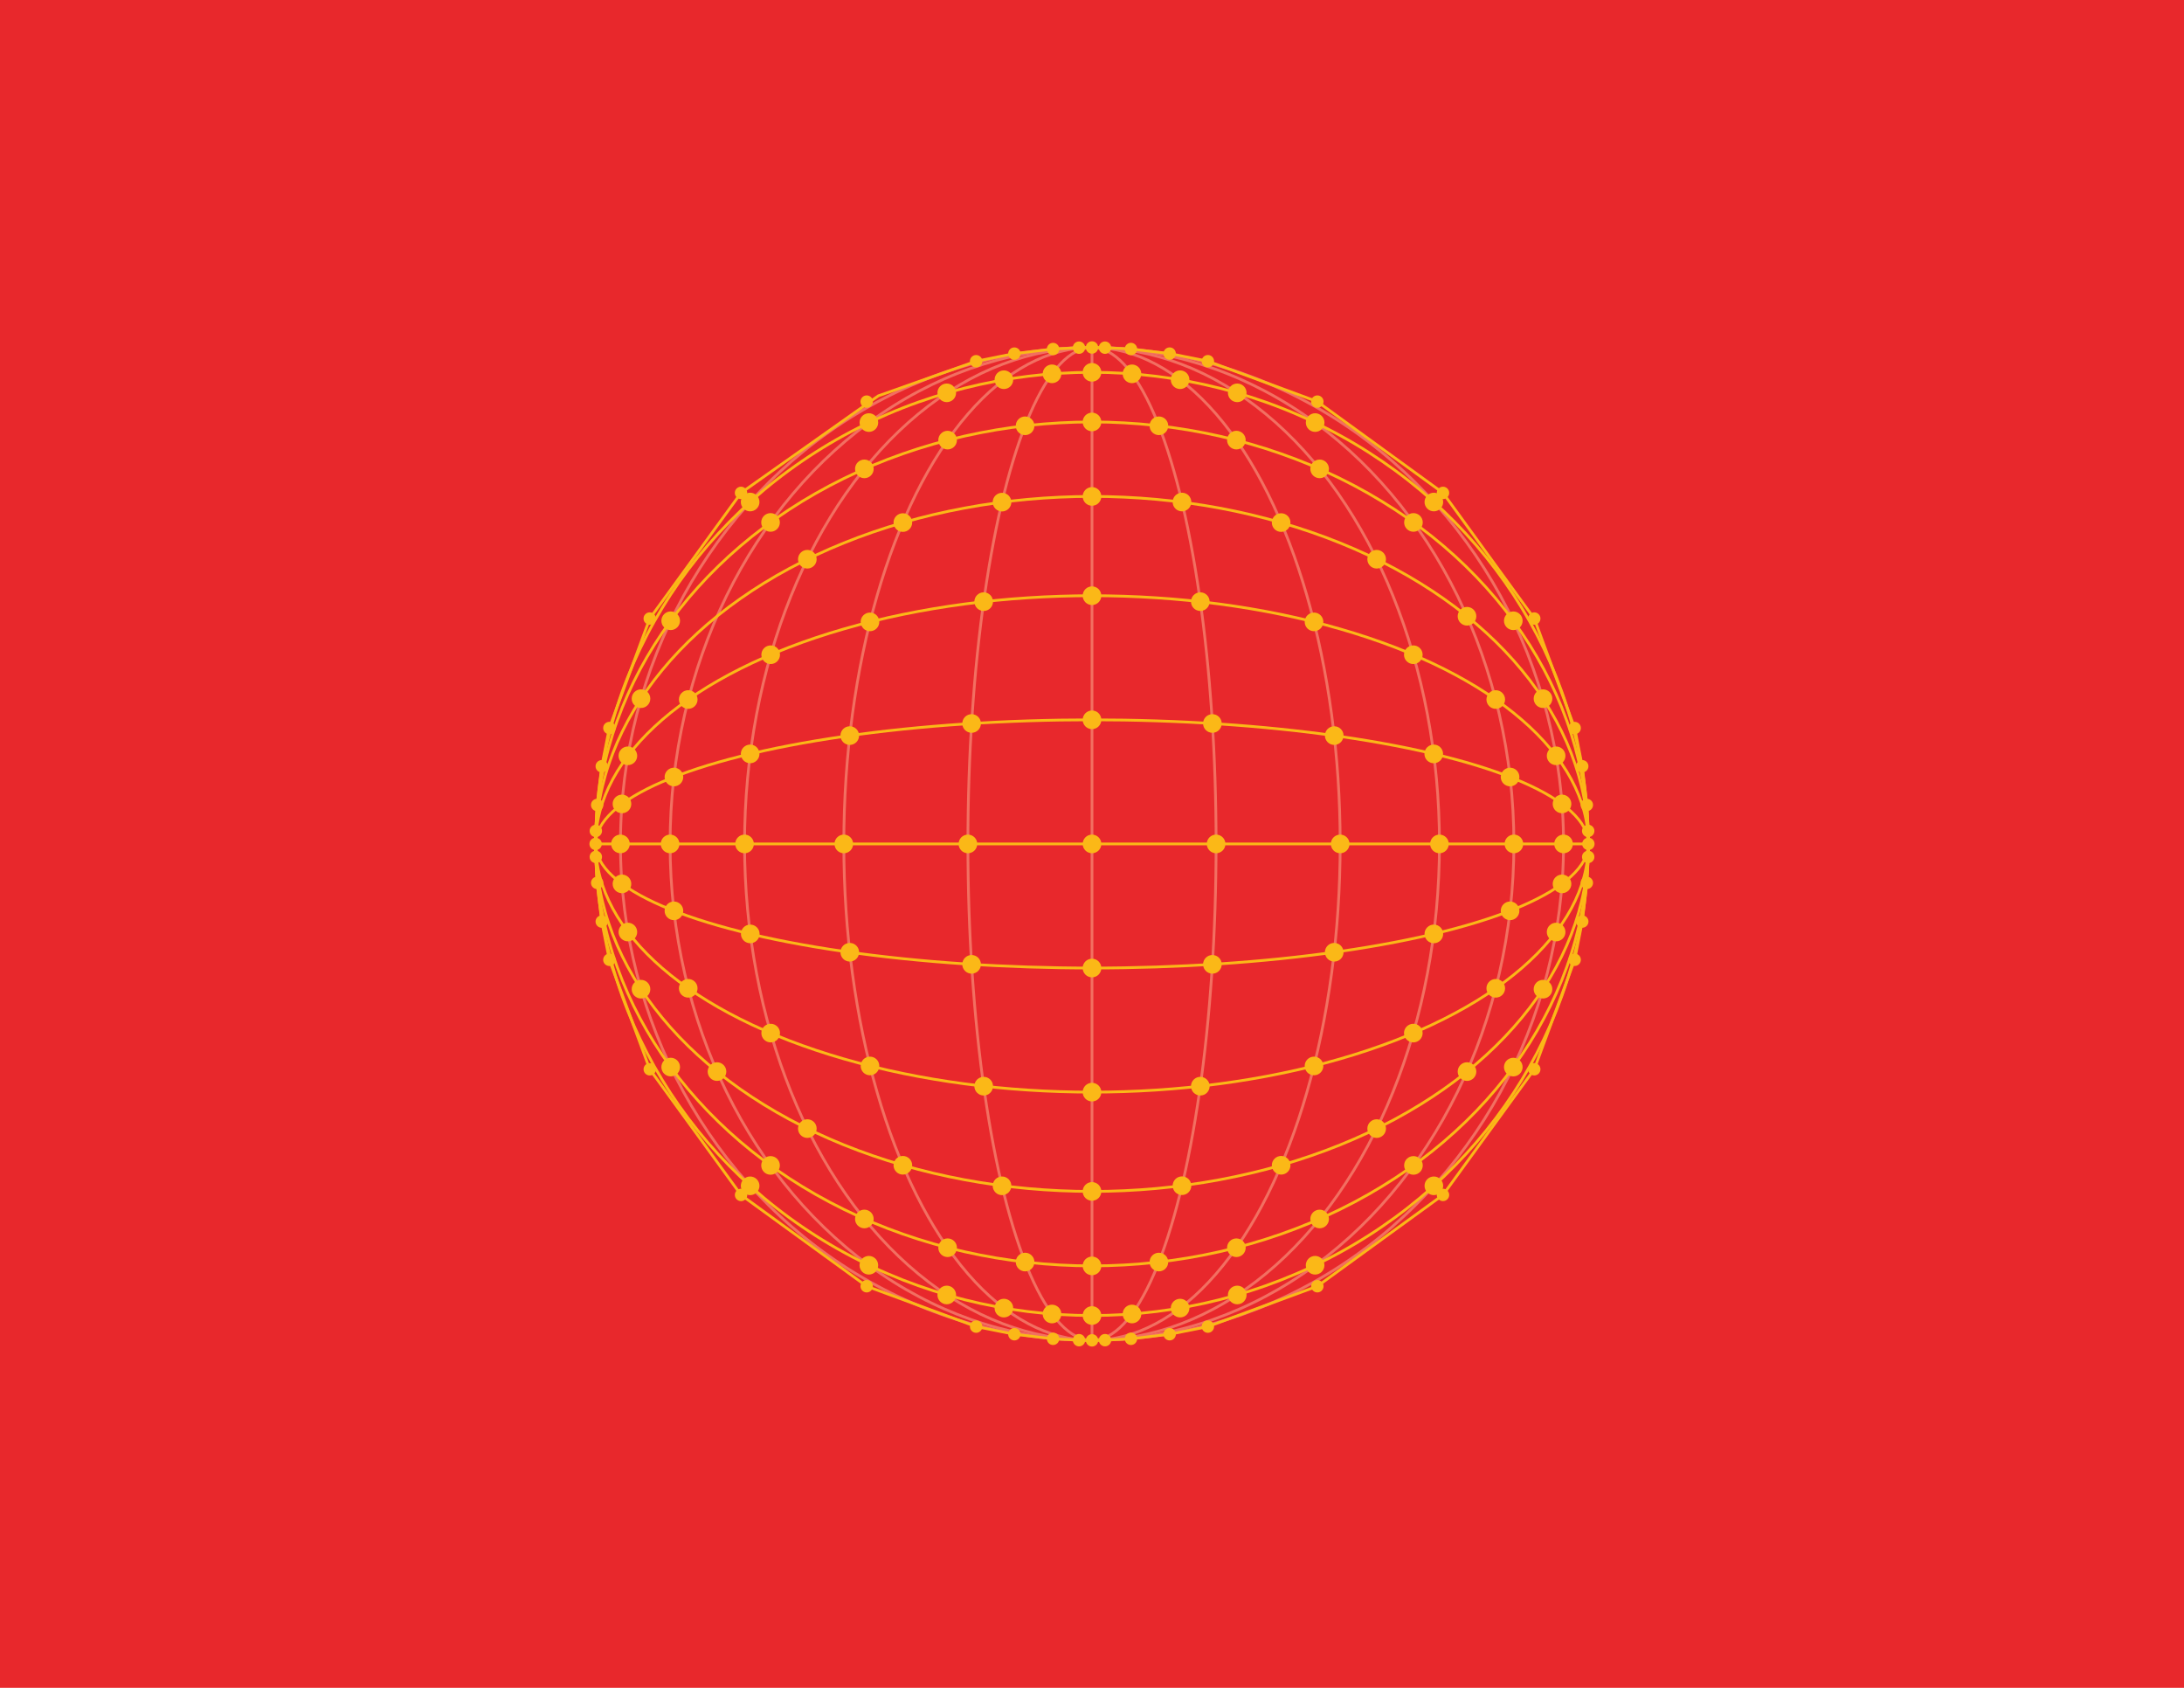 <?xml version="1.0" encoding="UTF-8"?>
<svg id="Layer_1" xmlns="http://www.w3.org/2000/svg" viewBox="0 0 792 612">
  <defs>
    <style>
      .cls-1 {
        fill: #fbb817;
      }

      .cls-2 {
        stroke: #fbb817;
      }

      .cls-2, .cls-3 {
        fill: none;
        stroke-miterlimit: 10;
      }

      .cls-3 {
        stroke: #f26f61;
      }

      .cls-4 {
        fill: #e8282c;
      }
    </style>
  </defs>
  <rect class="cls-4" y="0" width="792" height="612"/>
  <g>
    <line class="cls-3" x1="396" y1="126" x2="396" y2="486"/>
    <ellipse class="cls-3" cx="396" cy="306" rx="171" ry="180"/>
    <ellipse class="cls-3" cx="396" cy="306" rx="153" ry="180"/>
    <ellipse class="cls-3" cx="396" cy="306" rx="126" ry="180"/>
    <ellipse class="cls-3" cx="396" cy="306" rx="90" ry="180"/>
    <ellipse class="cls-3" cx="396" cy="306" rx="45" ry="180"/>
  </g>
  <g>
    <line class="cls-2" x1="576" y1="306" x2="216" y2="306"/>
    <ellipse class="cls-2" cx="396" cy="306" rx="180" ry="171"/>
    <ellipse class="cls-2" cx="396" cy="306" rx="180" ry="153"/>
    <ellipse class="cls-2" cx="396" cy="306" rx="180" ry="126"/>
    <ellipse class="cls-2" cx="396" cy="306" rx="180" ry="90"/>
    <ellipse class="cls-2" cx="396" cy="306" rx="180" ry="45"/>
  </g>
  <g>
    <circle class="cls-1" cx="216" cy="306" r="2.25"/>
    <circle class="cls-1" cx="396" cy="126" r="2.25"/>
    <circle class="cls-1" cx="400.71" cy="126.06" r="2.25"/>
    <circle class="cls-1" cx="410.12" cy="126.55" r="2.25"/>
    <circle class="cls-1" cx="424.16" cy="128.21" r="2.25"/>
    <circle class="cls-1" cx="438.02" cy="130.97" r="2.25"/>
    <circle class="cls-1" cx="477.72" cy="145.62" r="2.25"/>
    <circle class="cls-1" cx="523.28" cy="178.72" r="2.25"/>
    <circle class="cls-1" cx="556.38" cy="224.28" r="2.25"/>
    <circle class="cls-1" cx="571.03" cy="263.98" r="2.25"/>
    <circle class="cls-1" cx="573.78" cy="277.84" r="2.25"/>
    <circle class="cls-1" cx="575.45" cy="291.88" r="2.25"/>
    <circle class="cls-1" cx="575.94" cy="301.29" r="2.25"/>
    <circle class="cls-1" cx="216.07" cy="301.29" r="2.25"/>
    <circle class="cls-1" cx="216.56" cy="291.88" r="2.25"/>
    <circle class="cls-1" cx="218.22" cy="277.84" r="2.25"/>
    <circle class="cls-1" cx="220.98" cy="263.98" r="2.25"/>
    <circle class="cls-1" cx="235.62" cy="224.28" r="2.25"/>
    <circle class="cls-1" cx="268.72" cy="178.72" r="2.25"/>
    <circle class="cls-1" cx="314.29" cy="145.62" r="2.25"/>
    <circle class="cls-1" cx="353.98" cy="130.98" r="2.25"/>
    <circle class="cls-1" cx="367.85" cy="128.22" r="2.25"/>
    <circle class="cls-1" cx="381.88" cy="126.56" r="2.25"/>
    <circle class="cls-1" cx="391.29" cy="126.06" r="2.25"/>
    <circle class="cls-1" cx="391.3" cy="485.94" r="2.25"/>
    <circle class="cls-1" cx="381.88" cy="485.44" r="2.25"/>
    <circle class="cls-1" cx="367.85" cy="483.78" r="2.25"/>
    <circle class="cls-1" cx="353.99" cy="481.02" r="2.25"/>
    <circle class="cls-1" cx="314.29" cy="466.38" r="2.25"/>
    <circle class="cls-1" cx="268.73" cy="433.28" r="2.25"/>
    <circle class="cls-1" cx="235.63" cy="387.72" r="2.25"/>
    <circle class="cls-1" cx="220.98" cy="348.02" r="2.25"/>
    <circle class="cls-1" cx="218.22" cy="334.16" r="2.25"/>
    <circle class="cls-1" cx="216.56" cy="320.12" r="2.25"/>
    <circle class="cls-1" cx="216.07" cy="310.71" r="2.25"/>
    <circle class="cls-1" cx="575.94" cy="310.71" r="2.25"/>
    <circle class="cls-1" cx="575.45" cy="320.12" r="2.25"/>
    <circle class="cls-1" cx="573.79" cy="334.15" r="2.25"/>
    <circle class="cls-1" cx="571.03" cy="348.01" r="2.25"/>
    <circle class="cls-1" cx="556.38" cy="387.71" r="2.25"/>
    <circle class="cls-1" cx="523.28" cy="433.27" r="2.25"/>
    <circle class="cls-1" cx="477.72" cy="466.38" r="2.25"/>
    <circle class="cls-1" cx="438.02" cy="481.02" r="2.25"/>
    <circle class="cls-1" cx="424.16" cy="483.78" r="2.25"/>
    <circle class="cls-1" cx="410.13" cy="485.44" r="2.25"/>
    <circle class="cls-1" cx="400.72" cy="485.93" r="2.25"/>
    <circle class="cls-1" cx="576" cy="305.99" r="2.25"/>
    <circle class="cls-1" cx="396.01" cy="486" r="2.25"/>
  </g>
  <g>
    <circle class="cls-1" cx="396" cy="306" r="3.38"/>
    <circle class="cls-1" cx="351" cy="306" r="3.38"/>
    <circle class="cls-1" cx="306" cy="306" r="3.38"/>
    <circle class="cls-1" cx="270" cy="306" r="3.38"/>
    <circle class="cls-1" cx="243" cy="306" r="3.38"/>
    <circle class="cls-1" cx="225" cy="306" r="3.38"/>
    <circle class="cls-1" cx="352.34" cy="349.66" r="3.38"/>
    <circle class="cls-1" cx="356.72" cy="393.84" r="3.38"/>
    <circle class="cls-1" cx="363.37" cy="429.97" r="3.38"/>
    <circle class="cls-1" cx="308.16" cy="345.28" r="3.38"/>
    <circle class="cls-1" cx="315.49" cy="386.51" r="3.38"/>
    <circle class="cls-1" cx="327.41" cy="422.52" r="3.38"/>
    <circle class="cls-1" cx="292.77" cy="409.22" r="3.38"/>
    <circle class="cls-1" cx="313.45" cy="441.99" r="3.38"/>
    <circle class="cls-1" cx="279.43" cy="422.57" r="3.38"/>
    <circle class="cls-1" cx="343.64" cy="452.42" r="3.38"/>
    <circle class="cls-1" cx="343.33" cy="469.55" r="3.38"/>
    <circle class="cls-1" cx="315.08" cy="458.77" r="3.38"/>
    <circle class="cls-1" cx="272.03" cy="429.97" r="3.38"/>
    <circle class="cls-1" cx="364.05" cy="474.31" r="3.38"/>
    <circle class="cls-1" cx="371.74" cy="457.61" r="3.38"/>
    <circle class="cls-1" cx="381.5" cy="476.45" r="3.38"/>
    <circle class="cls-1" cx="272.07" cy="338.63" r="3.38"/>
    <circle class="cls-1" cx="279.48" cy="374.59" r="3.38"/>
    <circle class="cls-1" cx="260.01" cy="388.55" r="3.38"/>
    <circle class="cls-1" cx="244.39" cy="330.26" r="3.38"/>
    <circle class="cls-1" cx="225.55" cy="320.49" r="3.38"/>
    <circle class="cls-1" cx="249.58" cy="358.35" r="3.38"/>
    <circle class="cls-1" cx="227.69" cy="337.95" r="3.38"/>
    <circle class="cls-1" cx="232.45" cy="358.67" r="3.38"/>
    <circle class="cls-1" cx="243.22" cy="386.91" r="3.38"/>
    <circle class="cls-1" cx="396" cy="261" r="3.38"/>
    <circle class="cls-1" cx="396" cy="216" r="3.38"/>
    <circle class="cls-1" cx="396" cy="180" r="3.38"/>
    <circle class="cls-1" cx="396" cy="153" r="3.38"/>
    <circle class="cls-1" cx="396" cy="135" r="3.38"/>
    <circle class="cls-1" cx="352.34" cy="262.33" r="3.38"/>
    <circle class="cls-1" cx="272.03" cy="273.36" r="3.38"/>
    <circle class="cls-1" cx="356.72" cy="218.15" r="3.38"/>
    <circle class="cls-1" cx="315.49" cy="225.49" r="3.38"/>
    <circle class="cls-1" cx="279.48" cy="237.4" r="3.38"/>
    <circle class="cls-1" cx="292.77" cy="202.77" r="3.38"/>
    <circle class="cls-1" cx="279.43" cy="189.43" r="3.38"/>
    <circle class="cls-1" cx="249.58" cy="253.64" r="3.38"/>
    <circle class="cls-1" cx="232.45" cy="253.33" r="3.38"/>
    <circle class="cls-1" cx="243.22" cy="225.08" r="3.38"/>
    <circle class="cls-1" cx="272.03" cy="182.03" r="3.38"/>
    <circle class="cls-1" cx="227.69" cy="274.05" r="3.38"/>
    <circle class="cls-1" cx="244.39" cy="281.74" r="3.38"/>
    <circle class="cls-1" cx="225.55" cy="291.5" r="3.38"/>
    <circle class="cls-1" cx="363.37" cy="182.07" r="3.38"/>
    <circle class="cls-1" cx="327.41" cy="189.48" r="3.38"/>
    <circle class="cls-1" cx="313.45" cy="170.01" r="3.38"/>
    <circle class="cls-1" cx="371.74" cy="154.39" r="3.38"/>
    <circle class="cls-1" cx="381.5" cy="135.55" r="3.38"/>
    <circle class="cls-1" cx="343.64" cy="159.58" r="3.38"/>
    <circle class="cls-1" cx="364.05" cy="137.68" r="3.38"/>
    <circle class="cls-1" cx="343.33" cy="142.44" r="3.38"/>
    <circle class="cls-1" cx="315.09" cy="153.22" r="3.38"/>
    <circle class="cls-1" cx="441" cy="306" r="3.38"/>
    <circle class="cls-1" cx="486" cy="306" r="3.38"/>
    <circle class="cls-1" cx="522" cy="306" r="3.38"/>
    <circle class="cls-1" cx="549" cy="306" r="3.38"/>
    <circle class="cls-1" cx="567" cy="306" r="3.38"/>
    <circle class="cls-1" cx="439.66" cy="262.33" r="3.38"/>
    <circle class="cls-1" cx="435.28" cy="218.15" r="3.38"/>
    <circle class="cls-1" cx="428.63" cy="182.03" r="3.38"/>
    <circle class="cls-1" cx="483.84" cy="266.72" r="3.38"/>
    <circle class="cls-1" cx="476.51" cy="225.49" r="3.38"/>
    <circle class="cls-1" cx="464.59" cy="189.48" r="3.38"/>
    <circle class="cls-1" cx="499.23" cy="202.77" r="3.38"/>
    <circle class="cls-1" cx="478.55" cy="170.01" r="3.38"/>
    <circle class="cls-1" cx="512.57" cy="189.43" r="3.38"/>
    <circle class="cls-1" cx="448.36" cy="159.58" r="3.38"/>
    <circle class="cls-1" cx="448.67" cy="142.44" r="3.38"/>
    <circle class="cls-1" cx="476.92" cy="153.22" r="3.38"/>
    <circle class="cls-1" cx="519.97" cy="182.03" r="3.38"/>
    <circle class="cls-1" cx="427.95" cy="137.68" r="3.38"/>
    <circle class="cls-1" cx="420.26" cy="154.39" r="3.38"/>
    <circle class="cls-1" cx="410.5" cy="135.55" r="3.38"/>
    <circle class="cls-1" cx="519.93" cy="273.36" r="3.38"/>
    <circle class="cls-1" cx="512.52" cy="237.4" r="3.38"/>
    <circle class="cls-1" cx="531.99" cy="223.45" r="3.38"/>
    <circle class="cls-1" cx="547.61" cy="281.74" r="3.38"/>
    <circle class="cls-1" cx="566.45" cy="291.5" r="3.38"/>
    <circle class="cls-1" cx="542.42" cy="253.64" r="3.38"/>
    <circle class="cls-1" cx="564.31" cy="274.05" r="3.38"/>
    <circle class="cls-1" cx="559.55" cy="253.33" r="3.38"/>
    <circle class="cls-1" cx="548.78" cy="225.09" r="3.38"/>
    <circle class="cls-1" cx="396" cy="351" r="3.38"/>
    <circle class="cls-1" cx="396" cy="396" r="3.38"/>
    <circle class="cls-1" cx="396" cy="432" r="3.38"/>
    <circle class="cls-1" cx="396" cy="459" r="3.38"/>
    <circle class="cls-1" cx="396" cy="477" r="3.38"/>
    <circle class="cls-1" cx="439.66" cy="349.66" r="3.38"/>
    <circle class="cls-1" cx="483.84" cy="345.28" r="3.38"/>
    <circle class="cls-1" cx="519.97" cy="338.63" r="3.38"/>
    <circle class="cls-1" cx="435.28" cy="393.84" r="3.38"/>
    <circle class="cls-1" cx="476.51" cy="386.51" r="3.38"/>
    <circle class="cls-1" cx="512.52" cy="374.59" r="3.38"/>
    <circle class="cls-1" cx="499.23" cy="409.22" r="3.38"/>
    <circle class="cls-1" cx="531.99" cy="388.55" r="3.38"/>
    <circle class="cls-1" cx="512.57" cy="422.57" r="3.38"/>
    <circle class="cls-1" cx="542.42" cy="358.35" r="3.38"/>
    <circle class="cls-1" cx="559.55" cy="358.67" r="3.38"/>
    <circle class="cls-1" cx="548.78" cy="386.92" r="3.38"/>
    <circle class="cls-1" cx="519.97" cy="429.97" r="3.38"/>
    <circle class="cls-1" cx="564.31" cy="337.95" r="3.38"/>
    <circle class="cls-1" cx="547.61" cy="330.26" r="3.38"/>
    <circle class="cls-1" cx="566.45" cy="320.49" r="3.38"/>
    <circle class="cls-1" cx="428.63" cy="429.93" r="3.38"/>
    <circle class="cls-1" cx="464.59" cy="422.52" r="3.38"/>
    <circle class="cls-1" cx="478.55" cy="441.99" r="3.38"/>
    <circle class="cls-1" cx="420.26" cy="457.61" r="3.38"/>
    <circle class="cls-1" cx="410.5" cy="476.45" r="3.38"/>
    <circle class="cls-1" cx="448.36" cy="452.42" r="3.38"/>
    <circle class="cls-1" cx="427.95" cy="474.31" r="3.38"/>
    <circle class="cls-1" cx="448.67" cy="469.55" r="3.38"/>
    <circle class="cls-1" cx="476.91" cy="458.77" r="3.38"/>
    <circle class="cls-1" cx="308.16" cy="266.72" r="3.38"/>
  </g>
  <g>
    <line class="cls-2" x1="216.06" y1="310.71" x2="216.55" y2="320.12"/>
    <line class="cls-2" x1="575.94" y1="301.29" x2="575.45" y2="291.88"/>
    <line class="cls-2" x1="400.71" y1="485.94" x2="410.12" y2="485.44"/>
    <polyline class="cls-2" points="556.38 387.72 523.28 433.28 477.72 466.38 438.02 481.02"/>
    <polyline class="cls-2" points="314.28 466.38 268.72 433.28 235.63 387.72 220.97 348.02"/>
    <polyline class="cls-2" points="235.62 224.28 268.72 178.72 318.51 143.53 353.98 130.97"/>
    <polyline class="cls-2" points="477.72 145.62 523.28 178.72 556.38 224.28 571.03 263.98"/>
    <line class="cls-2" x1="576" y1="306" x2="575.94" y2="301.29"/>
    <line class="cls-2" x1="575.45" y1="291.88" x2="573.78" y2="277.84"/>
    <line class="cls-2" x1="573.78" y1="277.84" x2="571.03" y2="263.98"/>
    <line class="cls-2" x1="396" y1="126" x2="400.71" y2="126.06"/>
    <line class="cls-2" x1="400.71" y1="126.06" x2="410.12" y2="126.55"/>
    <line class="cls-2" x1="410.12" y1="126.55" x2="424.16" y2="128.21"/>
    <line class="cls-2" x1="424.16" y1="128.21" x2="438.02" y2="130.97"/>
    <line class="cls-2" x1="438.02" y1="130.97" x2="477.72" y2="145.62"/>
    <line class="cls-2" x1="396" y1="126" x2="391.29" y2="126.06"/>
    <line class="cls-2" x1="391.29" y1="126.06" x2="381.88" y2="126.55"/>
    <line class="cls-2" x1="381.88" y1="126.55" x2="367.84" y2="128.21"/>
    <line class="cls-2" x1="367.84" y1="128.21" x2="353.98" y2="130.97"/>
    <line class="cls-2" x1="216" y1="306" x2="216.06" y2="301.29"/>
    <line class="cls-2" x1="216.06" y1="301.29" x2="216.55" y2="291.88"/>
    <line class="cls-2" x1="216.55" y1="291.88" x2="218.22" y2="277.84"/>
    <line class="cls-2" x1="218.22" y1="277.84" x2="220.97" y2="263.98"/>
    <line class="cls-2" x1="220.97" y1="263.98" x2="235.62" y2="224.28"/>
    <line class="cls-2" x1="216" y1="306" x2="216.06" y2="310.71"/>
    <line class="cls-2" x1="216.55" y1="320.12" x2="218.22" y2="334.16"/>
    <line class="cls-2" x1="218.22" y1="334.16" x2="220.97" y2="348.02"/>
    <line class="cls-2" x1="396" y1="486" x2="391.29" y2="485.94"/>
    <line class="cls-2" x1="391.29" y1="485.94" x2="381.88" y2="485.44"/>
    <line class="cls-2" x1="381.88" y1="485.44" x2="367.84" y2="483.78"/>
    <line class="cls-2" x1="367.84" y1="483.78" x2="353.98" y2="481.02"/>
    <line class="cls-2" x1="353.98" y1="481.02" x2="314.28" y2="466.38"/>
    <line class="cls-2" x1="396" y1="486" x2="400.71" y2="485.94"/>
    <line class="cls-2" x1="410.12" y1="485.44" x2="424.16" y2="483.78"/>
    <line class="cls-2" x1="424.16" y1="483.78" x2="438.02" y2="481.02"/>
    <line class="cls-2" x1="576" y1="306" x2="575.94" y2="310.71"/>
    <line class="cls-2" x1="575.94" y1="310.71" x2="575.45" y2="320.12"/>
    <line class="cls-2" x1="575.45" y1="320.12" x2="573.78" y2="334.16"/>
    <line class="cls-2" x1="573.78" y1="334.16" x2="571.03" y2="348.02"/>
    <line class="cls-2" x1="571.03" y1="348.02" x2="556.38" y2="387.72"/>
  </g>
</svg>